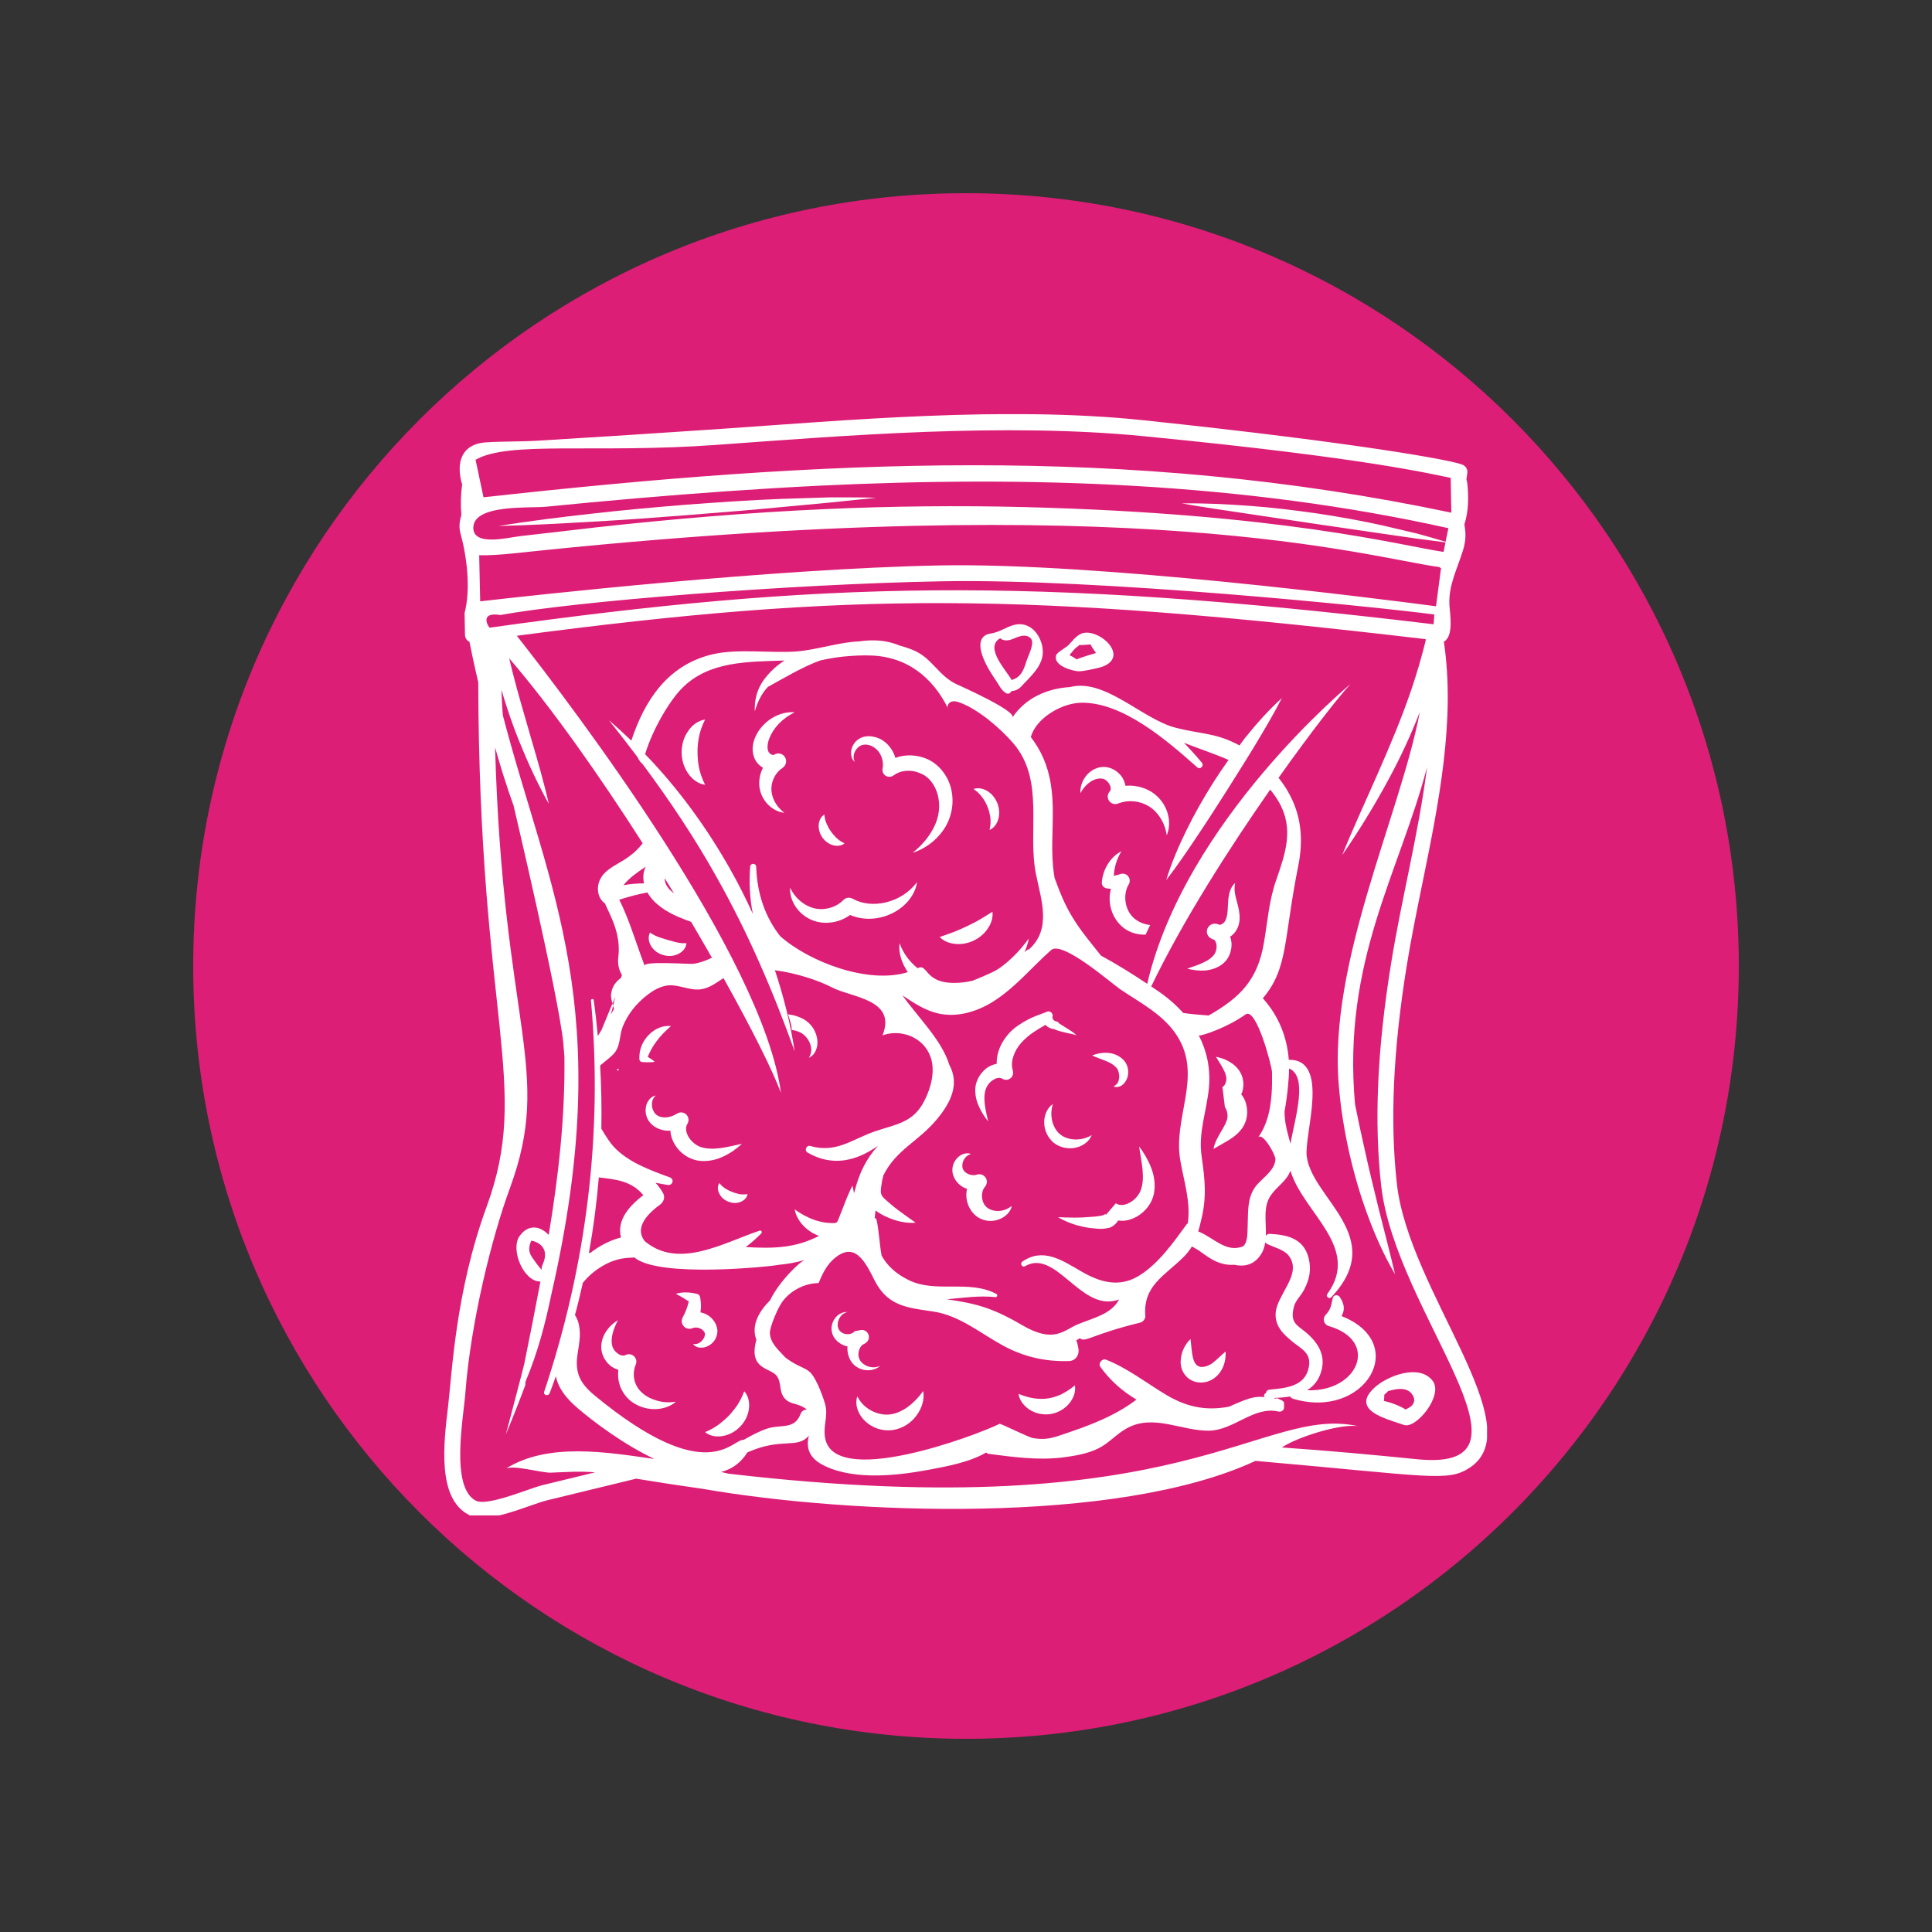 <svg xmlns="http://www.w3.org/2000/svg" xmlns:xlink="http://www.w3.org/1999/xlink" width="100" zoomAndPan="magnify" viewBox="0 0 75 75" height="100" preserveAspectRatio="xMidYMid meet" version="1.0"><rect x="0" y="0" width="75" height="75" fill="#333333" stroke="none"/><defs><clipPath id="f98658e291"><path d="M 7.5 7.5 L 67.5 7.5 L 67.5 67.5 L 7.5 67.5 Z M 7.5 7.5 " clip-rule="nonzero"/></clipPath><clipPath id="504cabfcb4"><path d="M 37.5 7.5 C 20.93 7.5 7.5 20.93 7.5 37.5 C 7.5 54.07 20.93 67.5 37.5 67.5 C 54.07 67.5 67.5 54.07 67.5 37.5 C 67.5 20.93 54.07 7.5 37.5 7.5 Z M 37.5 7.5 " clip-rule="nonzero"/></clipPath><clipPath id="bf6ace0503"><path d="M 17.246 16.078 L 57.727 16.078 L 57.727 58.828 L 17.246 58.828 Z M 17.246 16.078 " clip-rule="nonzero"/></clipPath></defs><g clip-path="url(#f98658e291)"><g clip-path="url(#504cabfcb4)"><path fill="#dd1e76" d="M 7.5 7.5 L 67.5 7.5 L 67.5 67.5 L 7.5 67.5 Z M 7.5 7.5 " fill-opacity="1" fill-rule="nonzero"/></g></g><g clip-path="url(#bf6ace0503)"><path fill="#ffffff" d="M 49.867 43.133 C 49.984 42.527 50.043 41.77 50.043 41.477 C 50.773 41.789 50.297 43.316 50.094 44.398 C 50.074 44.316 50.055 44.238 50.031 44.156 C 49.922 43.77 49.863 43.461 49.867 43.133 Z M 55.102 56.656 C 53.328 56.477 51.539 56.312 49.762 56.191 C 50.336 55.793 52.082 55.238 52.754 55.371 C 48.926 54.508 46.16 59.305 28.273 57.207 C 28.18 57.184 28.086 57.164 27.992 57.141 C 28.402 57.039 28.75 56.801 29.012 56.383 C 30.352 55.781 30.941 56.27 31.402 55.73 C 31.387 55.785 31.375 55.844 31.367 55.906 C 31.309 56.426 31.605 56.715 32.047 56.922 C 33.234 57.473 34.887 57.277 36.125 57.043 C 36.727 56.926 37.629 56.77 38.281 56.387 C 38.305 56.41 38.336 56.43 38.379 56.438 C 39.328 56.562 40.293 56.695 41.25 56.578 C 41.711 56.52 42.203 56.438 42.625 56.234 C 43.051 56.027 43.352 55.652 43.766 55.434 C 44.793 54.883 45.875 55.555 46.938 55.539 C 47.902 55.523 48.676 54.57 49.633 54.797 C 49.738 54.82 49.848 54.746 49.848 54.637 L 49.848 54.484 C 49.848 54.426 49.805 54.379 49.75 54.359 C 49.707 54.34 49.66 54.316 49.613 54.293 C 49.578 54.273 49.543 54.281 49.516 54.297 C 49.496 54.289 49.473 54.277 49.453 54.27 C 49.66 54.262 49.871 54.246 50.078 54.211 C 50.102 54.246 50.137 54.281 50.191 54.297 C 52.973 55.141 54.77 52.152 52.078 51.09 C 52.207 50.863 52.203 50.641 52.012 50.352 C 51.945 50.25 51.77 50.254 51.738 50.387 C 51.676 50.645 51.68 50.812 51.465 51.039 C 51.328 51.184 51.387 51.422 51.582 51.477 C 53.574 52.055 52.715 54.051 50.742 53.969 C 50.949 53.84 51.121 53.664 51.234 53.398 C 51.516 52.719 51.23 52.18 50.719 51.742 C 50.367 51.441 50.051 51.367 50.238 50.699 C 50.301 50.477 50.52 50.277 50.625 50.066 C 50.832 49.668 50.91 49.301 50.805 48.855 C 50.621 48.094 50.008 47.934 49.289 47.898 C 49.227 47.898 49.18 47.926 49.141 47.969 C 49.16 47.426 49.02 46.844 49.34 46.391 C 49.602 46.023 49.941 45.859 50.094 45.445 C 50.59 47.09 52.848 48.422 51.523 50.238 C 51.457 50.332 51.602 50.441 51.68 50.359 C 53.891 48.016 50.934 46.543 50.727 44.887 C 50.621 44.023 51.652 41.117 50.031 41.141 C 49.965 40.258 49.633 39.426 49.023 38.754 C 50.016 37.578 49.82 36.5 50.398 33.613 C 50.602 32.598 50.523 31.645 50.004 30.738 C 49.891 30.535 49.762 30.359 49.633 30.195 C 50.914 28.387 52 27.008 52.426 26.555 C 52.426 26.555 46.008 31.848 44.535 38.191 C 43.961 37.809 43.355 37.43 42.742 37.098 C 42.355 36.609 41.953 36.141 41.629 35.602 C 41.332 35.117 41.129 34.605 40.941 34.086 C 40.938 34.074 40.938 34.062 40.934 34.047 C 40.727 32.852 40.984 31.668 40.797 30.473 C 40.68 29.695 40.398 29.113 40.016 28.613 C 40.207 27.914 41.109 27.363 41.824 27.289 C 41.867 27.285 41.906 27.281 41.945 27.281 C 43.574 27.234 45.32 28.762 46.473 29.785 C 46.594 29.895 46.758 29.727 46.652 29.602 C 46.434 29.34 46.199 29.082 45.961 28.836 C 46.547 29.066 47.137 29.258 47.691 29.5 C 47.488 29.785 47.293 30.074 47.105 30.367 C 46.73 30.965 46.379 31.574 46.07 32.207 C 45.758 32.836 45.48 33.484 45.273 34.164 C 45.707 33.602 46.098 33.023 46.484 32.445 C 46.875 31.867 47.246 31.281 47.621 30.695 C 47.988 30.109 48.363 29.523 48.723 28.926 C 49.082 28.328 49.438 27.73 49.762 27.098 C 49.238 27.574 48.77 28.102 48.328 28.652 C 48.254 28.746 48.188 28.84 48.117 28.938 C 47.207 28.445 46.676 28.512 45.652 28.254 C 44.352 27.93 42.895 26.316 41.539 26.672 C 40.652 26.723 39.801 27.098 39.301 27.855 C 39.469 27.598 37.266 26.625 37.113 26.551 C 36.648 26.328 36.383 25.945 36.016 25.605 C 35.695 25.309 35.379 25.188 34.938 25.066 C 34.445 24.855 33.91 24.816 33.363 24.898 C 32.566 24.926 31.719 25.227 30.922 25.289 C 29.957 25.363 28.648 25.176 27.699 25.391 C 25.902 25.797 25.012 27.223 24.508 28.75 C 24.223 28.48 23.938 28.215 23.637 27.961 C 24.012 28.426 24.375 28.898 24.734 29.371 C 24.746 29.391 24.758 29.414 24.77 29.434 C 24.793 29.477 24.812 29.504 24.773 29.453 C 24.801 29.488 24.828 29.527 24.852 29.57 C 24.883 29.602 24.914 29.633 24.945 29.66 C 25.996 31.074 26.969 32.527 27.824 34.059 C 29.031 36.199 30.004 38.461 30.848 40.809 C 30.688 39.742 30.422 38.691 30.082 37.664 C 30.91 37.773 31.762 38.055 32.281 38.324 C 33.055 38.73 34.824 38.785 34.258 40.195 C 34.773 40 35.402 40.129 35.797 40.516 C 36.418 41.129 36.238 42.039 35.879 42.742 C 35.449 43.59 34.766 43.645 33.98 43.914 C 33.082 44.219 32.477 44.777 31.457 44.488 C 31.305 44.441 31.211 44.664 31.348 44.742 C 32.328 45.312 33.266 45.059 34.082 44.48 C 33.637 44.973 33.359 45.523 33.18 46.23 C 33.172 46.266 33.164 46.293 33.152 46.324 C 33.137 46.223 33.117 46.125 33.09 46.027 C 32.934 46.336 32.82 46.633 32.707 46.93 L 32.539 47.355 C 32.512 47.414 32.488 47.453 32.477 47.457 C 32.469 47.461 32.469 47.461 32.43 47.473 C 32.359 47.488 32.195 47.48 32.07 47.465 C 31.934 47.449 31.801 47.414 31.664 47.375 C 31.395 47.285 31.125 47.148 30.848 46.945 C 30.91 47.289 31.145 47.598 31.445 47.801 C 31.551 47.875 31.668 47.93 31.793 47.977 C 30.891 48.445 30.047 48.477 28.949 48.41 C 29.164 48.25 29.367 48.07 29.555 47.879 C 29.598 47.836 29.555 47.754 29.492 47.773 C 28.094 48.238 26.344 49.293 25.027 48.18 C 24.66 47.715 25.023 47.199 25.613 46.773 C 25.762 46.664 25.836 46.48 25.734 46.305 C 25.648 46.156 25.551 46.031 25.449 45.914 C 25.609 45.945 25.766 45.977 25.922 46 C 26.113 46.027 26.188 45.777 26.004 45.707 C 25.266 45.434 24.395 45.129 23.824 44.516 C 23.699 44.383 23.523 44.121 23.344 43.816 C 23.359 43 23.344 42.18 23.297 41.363 C 23.484 41.207 23.676 41.059 23.805 40.93 C 24.098 40.633 24.031 40.23 24.172 39.859 C 24.262 39.629 24.391 39.41 24.543 39.207 C 24.727 38.969 24.945 38.758 25.18 38.586 C 25.41 38.414 25.68 38.27 25.969 38.25 C 26.379 38.227 26.781 38.457 27.191 38.406 C 27.527 38.367 27.801 38.156 28.086 37.969 C 29.176 39.918 29.984 41.539 30.316 42.422 C 29.621 37.172 22.301 27.523 20.062 24.68 C 33.055 22.965 39.695 22.973 55.344 24.812 C 55.344 24.832 55.344 24.852 55.344 24.871 C 55.18 25.535 54.988 26.191 54.766 26.836 C 54.398 27.914 53.949 28.969 53.488 30.02 C 53.027 31.074 52.539 32.121 52.102 33.199 C 52.762 32.242 53.367 31.254 53.918 30.23 C 54.371 29.395 54.77 28.531 55.117 27.641 C 54.348 31.672 51.555 37.355 51.973 42.148 C 52.043 43 52.18 43.848 52.363 44.684 C 52.551 45.516 52.785 46.34 53.082 47.145 C 53.375 47.945 53.723 48.73 54.156 49.469 C 53.961 48.637 53.746 47.82 53.539 47 C 53.34 46.184 53.137 45.371 52.961 44.551 C 52.832 43.992 52.715 43.43 52.602 42.867 C 52.102 37.305 54.316 33.914 55.398 29.781 C 55.066 32.383 54.398 34.922 53.996 37.438 C 53.461 40.754 53.34 43.562 53.617 46.031 C 54.172 50.953 60.184 57.102 55.102 56.656 Z M 36.211 50.91 C 37.242 51.059 38.059 51.758 38.949 52.242 C 39.758 52.676 40.578 52.863 41.492 52.836 C 41.758 52.828 41.91 52.598 41.863 52.348 C 41.836 52.188 41.816 52.117 41.781 52.031 C 41.828 52.004 41.875 51.977 41.922 51.949 C 42.125 52.137 42.367 51.805 44.262 51.344 C 44.371 51.316 44.469 51.199 44.461 51.086 C 44.367 49.914 45.203 49.531 45.934 48.809 C 46.078 48.668 46.184 48.527 46.27 48.387 C 46.379 48.449 46.488 48.508 46.586 48.578 C 46.828 48.75 47.059 48.926 47.344 49.023 C 47.535 49.09 47.73 49.113 47.914 49.098 C 48.285 49.18 48.645 49.117 48.914 48.75 C 49.031 48.59 49.09 48.414 49.117 48.227 C 49.137 48.25 49.156 48.273 49.184 48.289 C 49.426 48.406 49.828 48.512 50 48.711 C 50.414 49.191 50.059 49.738 49.824 50.176 C 49.641 50.523 49.449 50.848 49.543 51.262 C 49.625 51.605 49.859 51.812 50.113 52.035 C 50.496 52.367 50.992 52.516 50.773 53.207 C 50.574 53.848 49.828 53.891 49.289 53.945 C 49.199 53.953 49.148 54.016 49.137 54.086 C 49.078 54.109 49.039 54.18 49.094 54.238 C 48.828 54.191 48.539 54.266 48.297 54.359 C 48.082 54.441 47.891 54.527 47.707 54.609 C 46.891 54.754 46.168 54.672 45.305 54.168 C 44.535 53.711 43.762 53.102 42.93 52.781 C 42.777 52.727 42.625 52.93 42.715 53.059 C 43.086 53.582 43.57 54.008 44.117 54.332 C 43.27 54.977 42.301 55.332 41.309 55.668 C 40.867 55.82 40.598 55.91 40.105 55.828 C 39.922 55.797 38.844 55.254 38.805 55.273 C 37.844 55.746 32.262 57.832 32.02 55.754 C 31.965 55.25 32.164 54.953 32.023 54.48 C 31.934 54.172 31.707 53.578 31.5 53.328 C 31.363 53.16 31.145 53.09 30.961 52.996 C 30.777 52.902 30.621 52.801 30.484 52.695 C 30.234 52.414 29.914 52.164 29.887 51.762 C 29.875 51.512 30.195 50.789 30.344 50.57 C 30.656 50.113 31.23 49.812 31.777 49.809 C 31.91 49.492 32.055 49.176 32.301 48.934 C 33.188 48.074 33.617 49.051 33.957 49.715 C 34.457 50.695 35.207 50.766 36.211 50.91 Z M 49.512 45.004 C 49.484 45.48 48.945 45.754 48.703 46.113 C 48.41 46.547 48.457 47.078 48.434 47.578 C 48.422 47.805 48.453 48.207 48.262 48.379 C 47.598 48.66 47.086 48.02 46.516 47.805 C 46.555 47.668 46.594 47.523 46.629 47.363 C 46.855 46.457 46.773 45.785 46.645 44.875 C 46.512 43.941 46.855 43.105 46.934 42.184 C 46.992 41.449 46.844 40.789 46.539 40.199 C 46.68 40.211 47.66 39.879 48.352 39.379 C 48.773 39.078 49.375 41.402 49.379 41.617 C 49.391 42.164 49.375 42.777 49.223 43.336 C 49.137 43.633 49.016 43.914 48.836 44.16 C 49.008 43.922 49.52 44.828 49.512 45.004 Z M 49.309 30.652 C 49.43 30.801 49.547 30.961 49.652 31.145 C 50.238 32.176 49.898 33.137 49.543 34.16 C 49.254 34.988 49.211 35.766 49.062 36.617 C 48.82 38.027 48.156 38.719 46.918 39.422 C 46.586 39.395 46.258 39.371 45.934 39.324 C 45.641 38.996 45.297 38.703 44.914 38.445 C 44.844 38.395 44.766 38.344 44.691 38.293 C 45.906 35.758 47.723 32.922 49.309 30.652 Z M 29.121 33.648 C 29.078 34.246 29.102 34.879 29.227 35.48 C 28.961 34.895 28.672 34.32 28.355 33.758 C 27.441 32.137 26.336 30.613 25.043 29.277 C 25.352 28.258 26.027 27.164 26.473 26.719 C 27.52 25.656 29.035 25.691 30.457 25.641 C 30.133 25.844 29.852 26.113 29.629 26.422 C 29.379 26.777 29.281 27.211 29.301 27.613 C 29.41 27.246 29.566 26.918 29.812 26.664 C 30.477 26.297 31.133 25.902 31.832 25.641 C 32.219 25.551 32.613 25.492 33.008 25.465 C 33.195 25.453 33.387 25.441 33.582 25.441 C 33.637 25.441 33.688 25.445 33.738 25.445 C 35.172 25.465 36.207 26.27 36.82 27.535 C 36.738 27.449 36.805 27.289 36.918 27.246 C 37.027 27.199 37.156 27.234 37.27 27.277 C 37.988 27.543 38.84 28.277 39.34 28.859 C 40.566 30.293 39.879 32.25 40.215 33.926 C 40.418 34.938 40.832 36.055 39.949 36.852 C 39.883 36.859 39.844 36.895 39.77 36.969 C 39.844 36.793 39.906 36.613 39.941 36.43 C 39.602 36.895 39.219 37.289 38.785 37.594 C 38.73 37.629 38.672 37.66 38.617 37.695 C 38.336 37.832 38.047 37.957 37.758 38.07 C 37.633 38.102 37.504 38.125 37.375 38.137 C 35.84 38.301 36.062 37.363 35.621 37.586 C 35.316 37.34 35.066 37.02 34.918 36.609 C 34.875 37 35.008 37.398 35.242 37.738 C 33.699 38.223 31.391 37.328 30.285 36.34 C 29.707 35.605 29.391 34.703 29.355 33.648 C 29.352 33.496 29.129 33.496 29.121 33.648 Z M 34.695 46.844 C 34.57 46.738 34.43 46.625 34.324 46.523 C 34.223 46.414 34.207 46.383 34.195 46.273 C 34.188 46.168 34.215 46 34.242 45.844 C 34.258 45.77 34.277 45.695 34.293 45.625 C 34.809 44.602 35.641 44.336 36.387 43.43 C 36.922 42.781 37.254 42.078 36.852 41.336 C 36.555 40.363 35.609 39.465 35.035 38.641 C 35.469 38.934 35.918 39.23 36.43 39.344 C 37.148 39.504 37.906 39.281 38.531 38.895 C 39.395 38.359 40.051 37.551 40.797 36.887 C 41.219 36.48 43.141 38.168 43.496 38.41 C 44.289 38.945 45.18 39.391 45.707 40.23 C 46.684 41.793 45.535 43.379 45.816 45.027 C 45.953 45.844 46.234 46.66 46.109 47.496 C 46.098 47.5 46.086 47.504 46.074 47.516 C 45.559 48.223 44.973 49.062 44.211 49.527 C 43.434 50 42.688 49.77 41.973 49.355 C 41.23 48.926 40.5 48.418 39.691 48.973 C 39.582 49.047 39.676 49.219 39.793 49.152 C 40.969 48.473 41.922 50.836 43.301 50.488 C 43.348 50.477 43.395 50.457 43.441 50.445 C 43.152 51.012 42.438 51.164 41.859 51.402 C 41.293 51.633 40.93 52.176 39.672 51.438 C 38.488 50.742 37.824 50.594 36.754 50.438 C 37.379 50.383 38.02 50.285 38.648 50.355 C 38.715 50.359 38.734 50.262 38.684 50.234 C 37.621 49.66 36.328 50.219 35.266 49.688 C 34.75 49.434 34.426 49.109 34.223 48.742 C 34.141 48.281 34.121 47.789 34.035 47.383 C 34.023 47.324 33.992 47.293 33.957 47.273 C 33.965 47.184 33.977 47.09 33.988 46.992 C 34.141 47.102 34.285 47.184 34.449 47.254 C 34.793 47.406 35.168 47.496 35.543 47.465 C 35.238 47.246 34.957 47.051 34.695 46.844 Z M 23.094 54.18 C 22.535 53.719 22.305 53.316 22.422 52.559 C 22.488 52.109 22.578 51.719 22.43 51.27 C 22.398 51.188 22.359 51.117 22.32 51.047 C 22.434 50.637 22.531 50.219 22.625 49.801 C 22.832 49.543 23.086 49.324 23.379 49.152 C 23.949 48.816 24.32 48.836 24.629 48.816 C 25.582 49.621 29.945 49.164 30.219 49.102 C 30.57 49.07 30.914 49.008 31.246 48.91 C 31.043 48.98 30.242 49.75 29.895 50.477 C 29.469 50.902 29.148 51.449 29.363 52.012 C 29.035 53.199 29.938 53.078 30.168 53.434 C 30.348 53.703 30.23 54.023 30.465 54.289 C 30.688 54.539 30.938 54.445 31.289 54.691 C 31.297 54.703 31.309 54.711 31.316 54.719 C 31.223 54.719 31.117 54.781 31.086 54.871 C 30.848 55.523 30.316 55.277 29.773 55.461 C 29.449 55.57 29.156 55.734 28.863 55.898 C 28.434 55.836 27.5 57.812 23.094 54.18 Z M 24.105 48.039 C 23.68 48.148 23.262 48.367 22.906 48.645 C 22.891 48.637 22.879 48.629 22.863 48.621 C 23.039 47.656 23.164 46.684 23.246 45.707 C 23.871 45.781 24.512 45.832 24.973 46.395 C 24.438 46.809 23.934 47.355 24.105 48.039 Z M 25.805 34.094 C 25.926 34.293 26.043 34.484 26.164 34.68 C 25.898 34.484 25.801 34.285 25.805 34.094 Z M 25.133 34.645 C 25.383 35.094 25.887 35.406 26.344 35.598 C 26.523 35.672 26.68 35.734 26.828 35.785 C 27.109 36.262 27.379 36.727 27.637 37.18 C 27.41 37.285 27.176 37.379 26.922 37.414 C 26.77 37.438 24.949 37.293 25.027 37.496 C 24.973 37.352 24.918 37.207 24.867 37.062 C 24.609 36.34 24.387 35.625 24.039 34.926 C 24.398 34.812 24.762 34.715 25.133 34.645 Z M 25 34.293 C 24.727 34.293 24.465 34.316 24.203 34.363 C 24.426 34.078 24.754 33.855 25.066 33.645 C 24.98 33.832 24.945 34.02 25 34.293 Z M 21.125 48.93 C 21.086 49.066 21.012 49.156 21.027 49.297 C 20.957 49.215 20.887 49.133 20.828 49.051 C 20.652 48.789 20.48 48.656 20.57 48.309 C 20.586 48.262 20.602 48.211 20.621 48.164 C 20.832 48.191 21.051 48.328 21.125 48.52 C 21.172 48.645 21.164 48.801 21.125 48.93 Z M 19.625 57.02 C 19.898 56.848 21.031 57.184 21.391 57.168 C 21.973 57.145 22.504 57.105 23.102 57.156 L 21.094 57.645 C 20.902 57.691 20.66 57.777 20.379 57.875 C 19.785 58.082 18.793 58.43 18.465 58.254 C 17.473 57.719 17.996 55.02 18.066 54.066 C 18.27 51.387 19.066 48.105 19.793 46.129 C 21.484 41.52 19.523 39.906 19.219 29.016 C 19.43 29.766 19.672 30.539 19.938 31.277 C 19.945 31.32 21.668 38.586 21.867 40.477 C 21.883 40.652 21.898 40.832 21.91 41.012 C 21.941 43.348 21.684 45.629 21.301 47.938 C 21.168 47.801 21.012 47.699 20.848 47.664 C 20.613 47.617 20.367 47.699 20.164 47.992 C 19.812 48.508 20.316 49.754 20.98 49.75 C 20.781 50.805 20.57 51.867 20.352 52.945 C 20.121 53.867 19.875 54.773 19.637 55.684 C 19.902 55.047 20.156 54.406 20.395 53.762 C 20.391 53.711 20.391 53.656 20.414 53.602 C 20.875 52.504 21.172 51.375 21.406 50.234 C 23.949 39.156 21.285 34.543 19.52 27.766 C 19.492 27.438 19.48 27.109 19.465 26.781 C 19.668 27.457 19.891 28.129 20.156 28.777 C 20.492 29.609 20.867 30.422 21.305 31.207 C 21.105 30.332 20.855 29.473 20.605 28.621 C 20.363 27.766 20.105 26.922 19.891 26.066 C 19.848 25.895 19.805 25.727 19.766 25.555 C 21.445 27.508 23.277 30.121 24.949 32.734 C 24.762 32.984 24.523 33.195 24.211 33.391 C 23.875 33.602 23.449 33.781 23.281 34.172 C 23.137 34.5 23.219 34.887 23.484 35.07 C 23.68 35.531 24.113 36.23 24.004 37.145 C 23.969 37.43 24.027 37.656 24.145 37.855 C 24.129 37.895 24.113 37.934 24.098 37.973 C 24.082 37.984 24.066 37.992 24.051 38.004 C 23.855 38.168 23.758 38.336 23.723 38.59 C 23.707 38.711 23.742 38.832 23.777 38.953 L 23.887 38.688 C 23.855 38.805 23.828 38.926 23.801 39.043 C 23.812 39.086 23.824 39.129 23.836 39.168 C 23.789 39.246 23.746 39.324 23.703 39.398 C 23.707 39.383 23.715 39.367 23.719 39.352 C 23.75 39.25 23.773 39.148 23.801 39.043 C 23.793 39.016 23.785 38.984 23.777 38.953 L 23.352 39.98 C 23.305 40.059 23.258 40.141 23.207 40.219 C 23.164 39.754 23.113 39.285 23.047 38.824 C 23.039 38.762 22.934 38.777 22.941 38.836 C 23.406 44.004 22.77 49.109 21.125 54.027 C 21.078 54.164 21.285 54.215 21.336 54.086 C 21.422 53.867 21.5 53.645 21.578 53.426 C 21.68 53.914 22 54.297 22.406 54.648 C 22.988 55.152 24.172 56.051 25.402 56.637 C 23.578 56.379 21.273 55.977 19.625 57.02 Z M 18.602 21.555 C 18.977 21.562 19.445 21.535 20.027 21.473 C 44.172 18.887 53.109 21.645 55.871 22.012 C 55.891 22.031 55.918 22.043 55.941 22.055 L 55.746 23.535 C 53.516 23.242 42.613 21.84 36.531 21.949 C 29.969 22.074 20.551 23.125 18.641 23.344 Z M 18.375 20.449 C 18.391 20.238 18.523 20.09 18.723 19.98 C 19.367 19.633 20.723 19.719 21.188 19.672 C 22.359 19.555 23.531 19.445 24.707 19.344 C 27.062 19.141 29.426 18.973 31.789 18.855 C 39.957 18.461 48.219 18.723 56.227 20.504 C 56.188 20.68 56.152 20.855 56.117 21.031 C 55.742 20.914 55.367 20.812 54.988 20.707 L 53.707 20.406 C 52.852 20.211 51.988 20.062 51.121 19.93 C 50.254 19.809 49.383 19.699 48.508 19.637 C 47.633 19.574 46.758 19.527 45.879 19.543 C 46.742 19.695 47.609 19.82 48.473 19.949 L 51.062 20.336 L 53.652 20.715 L 54.949 20.902 C 55.336 20.949 55.723 21.008 56.113 21.055 C 56.086 21.18 56.062 21.301 56.039 21.426 C 54.336 21.168 49.766 19.938 39.734 19.684 C 37.184 19.621 34.625 19.648 32.074 19.762 C 29.066 19.895 26.066 20.148 23.074 20.48 C 22.113 20.59 21.156 20.707 20.195 20.812 C 19.715 20.867 18.324 21.234 18.375 20.449 Z M 27.77 17.273 C 32.805 16.91 38.945 16.398 44.41 16.934 C 53.199 17.789 55.695 18.434 56.316 18.551 L 56.34 19.902 C 43.75 17.246 31.945 17.848 18.77 19.305 L 18.461 17.848 C 19.754 17.105 23.082 17.609 27.77 17.273 Z M 55.652 24.234 C 39.898 22.34 31.828 22.574 19.004 24.367 C 18.871 24.203 18.695 23.754 19.422 23.875 C 22.328 23.344 30.609 22.676 36.543 22.566 C 42.598 22.449 53.465 23.559 55.68 23.855 Z M 54.227 45.961 C 53.957 43.551 54.078 40.793 54.602 37.535 C 54.77 36.484 54.984 35.434 55.211 34.32 C 55.848 31.199 56.504 27.973 56.051 24.91 C 56.449 24.691 56.281 23.797 56.266 23.484 C 56.227 22.711 56.57 22.094 56.797 21.352 C 56.926 20.93 56.895 20.641 56.848 20.352 C 57 19.879 57.012 19.402 56.973 18.887 C 56.969 18.797 56.953 18.695 56.926 18.605 C 56.938 18.523 56.949 18.449 56.961 18.363 C 56.98 18.238 56.914 18.113 56.801 18.051 C 56.496 17.887 52.801 17.203 44.41 16.316 C 39.012 15.746 32.812 16.32 27.84 16.66 C 25.535 16.816 23.23 16.965 20.922 17.105 C 20.23 17.148 19.562 17.129 18.867 17.172 C 18.098 17.219 17.691 17.723 17.898 18.652 C 17.91 18.711 17.926 18.758 17.941 18.797 C 17.887 19.188 17.875 19.59 17.91 19.984 C 17.844 20.215 17.805 20.445 17.875 20.703 C 18.129 21.625 18.277 22.867 18.035 23.797 L 18.051 24.652 C 18.055 24.742 18.094 24.828 18.168 24.883 C 18.184 24.898 18.203 24.902 18.223 24.91 C 18.289 25.238 18.402 25.793 18.566 26.484 C 18.598 39.652 20.629 42.102 18.891 46.844 C 17.676 50.156 17.547 53.34 17.391 54.625 C 17.223 56.027 16.969 58.145 18.176 58.793 C 18.332 58.879 18.52 58.914 18.727 58.914 C 19.273 58.914 19.957 58.672 20.582 58.453 C 20.836 58.363 21.078 58.281 21.238 58.242 L 24.695 57.402 C 25.559 57.543 26.418 57.676 27.281 57.797 C 32.965 58.785 43.352 59.215 48.738 56.711 C 55.559 57.309 56.195 57.539 57.059 56.973 C 59.48 55.379 54.695 50.125 54.227 45.961 " fill-opacity="1" fill-rule="nonzero"/></g><path fill="#ffffff" d="M 23.988 41.492 C 23.945 41.492 23.945 41.559 23.988 41.559 C 24.027 41.559 24.027 41.492 23.988 41.492 " fill-opacity="1" fill-rule="nonzero"/><path fill="#ffffff" d="M 39.844 25.676 C 39.738 26.008 39.641 26.289 39.27 26.398 C 39.121 26.086 38.18 25.137 38.828 24.777 C 38.934 24.875 39.102 24.875 39.238 24.832 C 39.379 24.789 39.504 24.715 39.648 24.688 C 39.789 24.656 39.957 24.688 40.035 24.809 C 40.16 25 39.91 25.461 39.844 25.676 Z M 39.707 24.242 C 39.293 24.172 38.961 24.473 38.59 24.566 C 38.469 24.598 38.336 24.602 38.234 24.672 C 37.73 25.031 38.445 26.105 38.664 26.418 C 38.777 26.582 38.875 26.812 39.059 26.91 C 39.152 26.957 39.219 26.91 39.266 26.828 C 39.406 26.82 39.539 26.762 39.633 26.66 C 39.957 26.305 40.449 25.898 40.48 25.371 C 40.488 25.23 40.469 25.082 40.422 24.941 C 40.312 24.602 40.062 24.301 39.707 24.242 " fill-opacity="1" fill-rule="nonzero"/><path fill="#ffffff" d="M 41.797 25.598 C 41.711 25.535 41.617 25.48 41.52 25.434 C 41.762 25.102 41.836 25.117 41.895 25.039 C 42.043 25.043 42.184 25.031 42.332 25.016 C 42.406 25.156 42.488 25.266 42.547 25.348 C 42.496 25.371 42.016 25.496 41.797 25.598 Z M 42.355 24.578 C 42.215 24.547 42.074 24.551 41.961 24.605 C 41.75 24.703 41.625 24.895 41.465 25.055 C 41.371 25.145 41.039 25.324 41.004 25.426 C 40.859 25.84 41.629 26.047 41.863 26.059 C 42 26.062 42.141 26.031 42.281 26.004 C 42.52 25.953 42.816 25.91 43.016 25.77 C 43.562 25.379 42.926 24.699 42.355 24.578 " fill-opacity="1" fill-rule="nonzero"/><path fill="#ffffff" d="M 53.738 54.145 C 53.789 54.098 53.84 54.051 53.887 54 C 54.02 53.977 54.656 53.734 54.871 54.219 C 54.93 54.352 54.895 54.48 54.793 54.578 C 54.723 54.648 54.641 54.668 54.57 54.719 C 54.312 54.559 54.008 54.449 53.723 54.383 C 53.734 54.305 53.738 54.223 53.738 54.145 Z M 53.059 54.535 C 53.195 54.941 54.02 55.148 54.5 55.316 C 54.973 55.484 56.043 54.168 55.617 53.605 C 55.094 52.918 53.82 53.422 53.336 53.887 C 53.062 54.148 52.996 54.359 53.059 54.535 " fill-opacity="1" fill-rule="nonzero"/><path fill="#ffffff" d="M 44.906 30.898 C 44.582 30.602 44.129 30.465 43.691 30.504 C 43.664 30.371 43.617 30.254 43.551 30.156 C 43.383 29.922 43.102 29.754 42.793 29.773 C 42.512 29.793 42.277 29.961 42.137 30.152 C 41.996 30.344 41.926 30.578 41.941 30.793 C 42.043 30.602 42.18 30.449 42.332 30.348 C 42.488 30.242 42.656 30.207 42.793 30.227 C 42.91 30.246 43.016 30.344 43.074 30.457 C 43.137 30.578 43.125 30.676 43.086 30.715 C 43.008 30.797 42.98 30.914 43.02 31.023 C 43.078 31.176 43.246 31.254 43.398 31.195 L 43.441 31.18 C 43.805 31.043 44.246 31.086 44.594 31.297 C 44.941 31.512 45.219 31.914 45.293 32.426 C 45.5 31.941 45.348 31.297 44.906 30.898 " fill-opacity="1" fill-rule="nonzero"/><path fill="#ffffff" d="M 29.945 30.602 C 29.953 30.277 30.133 29.965 30.379 29.809 C 30.52 29.715 30.559 29.527 30.469 29.387 C 30.379 29.246 30.191 29.207 30.051 29.297 C 30.031 29.309 30.004 29.312 29.953 29.293 C 29.902 29.273 29.855 29.227 29.836 29.188 C 29.773 29.078 29.785 28.871 29.863 28.668 C 30.023 28.258 30.367 27.887 30.848 27.652 C 30.305 27.605 29.723 27.922 29.41 28.438 C 29.258 28.695 29.137 29.047 29.285 29.426 C 29.352 29.594 29.473 29.715 29.617 29.805 C 29.484 30.07 29.438 30.371 29.5 30.656 C 29.609 31.145 30.02 31.512 30.449 31.551 C 30.109 31.301 29.938 30.93 29.945 30.602 " fill-opacity="1" fill-rule="nonzero"/><path fill="#ffffff" d="M 31.535 35.723 C 32.008 35.91 32.574 35.828 33 35.52 C 33.504 35.734 34.082 35.703 34.551 35.492 C 34.82 35.379 35.059 35.203 35.246 34.988 C 35.43 34.77 35.566 34.512 35.598 34.242 C 35.277 34.676 34.84 34.918 34.391 35.031 C 33.941 35.137 33.473 35.098 33.105 34.891 C 32.984 34.82 32.832 34.84 32.738 34.941 C 32.48 35.207 32.062 35.344 31.672 35.273 C 31.277 35.199 30.887 34.91 30.672 34.461 C 30.641 34.969 30.992 35.508 31.535 35.723 " fill-opacity="1" fill-rule="nonzero"/><path fill="#ffffff" d="M 33.316 29.008 C 33.461 28.879 33.652 28.883 33.82 28.953 C 33.984 29.027 34.121 29.16 34.195 29.324 C 34.27 29.484 34.293 29.672 34.262 29.836 C 34.246 29.906 34.262 29.98 34.305 30.043 C 34.391 30.164 34.562 30.191 34.684 30.105 L 34.707 30.09 C 34.984 29.887 35.402 29.867 35.734 30.023 C 36.074 30.156 36.305 30.484 36.406 30.867 C 36.504 31.254 36.465 31.676 36.277 32.066 C 36.094 32.457 35.797 32.809 35.43 33.105 C 35.879 32.961 36.301 32.668 36.598 32.254 C 36.898 31.848 37.043 31.285 36.949 30.758 C 36.871 30.227 36.516 29.695 35.984 29.461 C 35.605 29.301 35.152 29.27 34.758 29.422 C 34.723 29.305 34.676 29.188 34.605 29.086 C 34.453 28.844 34.203 28.656 33.922 28.602 C 33.781 28.57 33.633 28.57 33.492 28.613 C 33.355 28.66 33.227 28.754 33.152 28.871 C 32.996 29.09 32.992 29.422 33.184 29.578 C 33.07 29.367 33.176 29.133 33.316 29.008 " fill-opacity="1" fill-rule="nonzero"/><path fill="#ffffff" d="M 27.371 27.934 C 27.098 27.969 26.855 28.156 26.703 28.395 C 26.539 28.629 26.465 28.914 26.461 29.199 C 26.461 29.48 26.539 29.77 26.699 30.004 C 26.855 30.242 27.098 30.43 27.371 30.465 C 27.25 30.219 27.18 30.012 27.137 29.809 C 27.098 29.602 27.078 29.402 27.078 29.199 C 27.074 28.996 27.098 28.797 27.137 28.59 C 27.18 28.387 27.25 28.176 27.371 27.934 " fill-opacity="1" fill-rule="nonzero"/><path fill="#ffffff" d="M 25.746 37.074 C 25.926 37.129 26.129 37.125 26.305 37.043 C 26.48 36.969 26.633 36.812 26.648 36.617 C 26.453 36.625 26.332 36.598 26.219 36.57 L 25.918 36.488 L 25.617 36.395 C 25.508 36.355 25.391 36.312 25.234 36.203 C 25.141 36.375 25.184 36.59 25.289 36.746 C 25.395 36.91 25.562 37.023 25.746 37.074 " fill-opacity="1" fill-rule="nonzero"/><path fill="#ffffff" d="M 38.359 43.535 C 38.262 43.098 38.148 42.652 38.262 42.297 C 38.312 42.141 38.426 41.996 38.562 41.918 C 38.695 41.832 38.828 41.824 38.906 41.875 C 38.969 41.914 39.047 41.93 39.125 41.91 C 39.273 41.871 39.359 41.723 39.32 41.574 L 39.309 41.527 C 39.219 41.191 39.379 40.781 39.645 40.48 C 39.785 40.328 39.945 40.184 40.137 40.059 C 40.277 39.965 40.43 39.875 40.582 39.785 C 40.672 39.879 40.793 39.941 40.922 39.949 C 41 39.992 41.055 40 41.117 40.023 C 41.195 40.043 41.27 40.066 41.344 40.082 L 41.57 40.133 C 41.645 40.148 41.719 40.16 41.789 40.195 C 41.684 40.074 41.539 40 41.414 39.918 L 41.219 39.797 C 41.16 39.762 41.082 39.707 41.082 39.691 C 41.078 39.68 41.07 39.668 41.059 39.664 L 40.98 39.645 C 40.902 39.625 40.84 39.523 40.855 39.473 C 40.867 39.441 40.867 39.402 40.852 39.367 C 40.82 39.285 40.73 39.242 40.648 39.273 L 40.559 39.309 C 40.328 39.395 40.09 39.477 39.863 39.602 C 39.637 39.727 39.402 39.871 39.211 40.07 C 39.016 40.277 38.855 40.52 38.766 40.797 C 38.715 40.953 38.688 41.125 38.691 41.297 C 38.52 41.328 38.363 41.406 38.25 41.504 C 38.035 41.695 37.891 41.945 37.863 42.227 C 37.844 42.492 37.902 42.738 38 42.949 C 38.094 43.168 38.223 43.355 38.359 43.535 " fill-opacity="1" fill-rule="nonzero"/><path fill="#ffffff" d="M 28.801 44.402 C 28.508 44.465 28.23 44.535 27.961 44.57 C 27.688 44.605 27.434 44.602 27.211 44.531 C 27.02 44.469 26.84 44.316 26.73 44.137 C 26.625 43.953 26.602 43.777 26.676 43.641 L 26.691 43.617 C 26.742 43.523 26.742 43.406 26.68 43.312 C 26.594 43.18 26.414 43.145 26.281 43.23 C 26.062 43.375 25.75 43.438 25.531 43.309 C 25.43 43.258 25.348 43.129 25.316 42.98 C 25.293 42.832 25.309 42.656 25.457 42.527 C 25.266 42.559 25.105 42.762 25.074 42.973 C 25.035 43.188 25.09 43.434 25.27 43.621 C 25.438 43.793 25.684 43.883 25.91 43.895 C 25.953 43.895 25.988 43.891 26.027 43.891 C 26.027 43.902 26.027 43.914 26.027 43.922 C 26.043 44.125 26.117 44.309 26.215 44.461 C 26.414 44.77 26.73 44.992 27.098 45.055 C 27.441 45.105 27.777 45.035 28.055 44.906 C 28.34 44.777 28.582 44.605 28.801 44.402 " fill-opacity="1" fill-rule="nonzero"/><path fill="#ffffff" d="M 31.414 40.441 C 31.504 40.621 31.539 40.844 31.402 41.059 C 31.648 40.961 31.766 40.637 31.727 40.359 C 31.691 40.082 31.547 39.805 31.285 39.621 C 31.074 39.477 30.828 39.406 30.594 39.375 C 30.641 39.52 30.68 39.664 30.719 39.809 C 30.73 39.863 30.734 39.922 30.73 39.98 C 30.836 39.996 30.938 40.023 31.027 40.062 C 31.18 40.121 31.328 40.266 31.414 40.441 " fill-opacity="1" fill-rule="nonzero"/><path fill="#ffffff" d="M 43.801 34.359 L 43.824 34.324 C 43.859 34.258 43.867 34.172 43.84 34.094 C 43.785 33.949 43.625 33.879 43.484 33.934 C 43.406 33.965 43.324 33.984 43.238 33.996 C 43.254 33.684 43.344 33.355 43.535 33.043 C 43.113 33.262 42.812 33.734 42.773 34.254 C 42.762 34.355 42.832 34.453 42.938 34.48 L 42.98 34.488 C 43.027 34.5 43.074 34.496 43.125 34.504 C 42.98 35.055 43.164 35.676 43.633 36.031 C 43.883 36.219 44.188 36.293 44.473 36.281 C 44.531 36.156 44.59 36.031 44.648 35.91 C 44.383 35.879 44.145 35.77 43.984 35.609 C 43.668 35.301 43.59 34.742 43.801 34.359 " fill-opacity="1" fill-rule="nonzero"/><path fill="#ffffff" d="M 47.469 37.414 C 47.711 37.219 47.816 36.918 47.809 36.625 C 47.801 36.539 47.785 36.453 47.754 36.363 C 47.812 36.324 47.867 36.277 47.914 36.223 C 48.121 35.984 48.141 35.684 48.113 35.465 C 48.066 35.004 47.855 34.695 47.949 34.277 C 47.781 34.418 47.715 34.656 47.688 34.867 C 47.664 35.086 47.668 35.293 47.645 35.465 C 47.621 35.641 47.566 35.773 47.492 35.832 C 47.434 35.883 47.379 35.898 47.344 35.902 C 47.305 35.887 47.266 35.871 47.223 35.863 C 47.09 35.836 46.957 35.895 46.891 36.012 C 46.805 36.156 46.859 36.344 47.004 36.426 C 47.043 36.449 47.086 36.469 47.133 36.48 C 47.168 36.508 47.203 36.566 47.223 36.668 C 47.242 36.805 47.207 36.953 47.133 37.059 C 47.035 37.188 46.879 37.293 46.695 37.375 C 46.512 37.465 46.301 37.523 46.09 37.605 C 46.309 37.66 46.531 37.688 46.766 37.676 C 47 37.656 47.254 37.586 47.469 37.414 " fill-opacity="1" fill-rule="nonzero"/><path fill="#ffffff" d="M 37.113 36.645 C 37.348 36.664 37.59 36.613 37.801 36.512 C 38.016 36.41 38.203 36.254 38.336 36.059 C 38.473 35.867 38.555 35.637 38.527 35.395 C 38.324 35.523 38.164 35.621 38.004 35.715 C 37.844 35.805 37.691 35.883 37.535 35.957 C 37.383 36.031 37.223 36.098 37.055 36.168 C 36.883 36.234 36.703 36.297 36.477 36.375 C 36.645 36.547 36.879 36.629 37.113 36.645 " fill-opacity="1" fill-rule="nonzero"/><path fill="#ffffff" d="M 25.496 54.371 C 25.273 54.305 25.066 54.203 24.918 54.059 C 24.613 53.789 24.531 53.363 24.668 53.004 L 24.684 52.957 C 24.715 52.883 24.711 52.797 24.668 52.719 C 24.594 52.582 24.418 52.531 24.277 52.605 C 24.219 52.637 24.121 52.633 24.012 52.566 C 23.906 52.5 23.809 52.391 23.773 52.266 C 23.684 51.98 23.805 51.602 23.988 51.25 C 23.816 51.352 23.66 51.492 23.539 51.672 C 23.418 51.848 23.332 52.074 23.34 52.32 C 23.352 52.582 23.477 52.828 23.676 53 C 23.762 53.078 23.879 53.137 24.004 53.176 C 23.984 53.355 23.992 53.543 24.043 53.719 C 24.129 54.031 24.348 54.316 24.613 54.477 C 25.137 54.801 25.82 54.77 26.238 54.418 C 25.969 54.453 25.723 54.438 25.496 54.371 " fill-opacity="1" fill-rule="nonzero"/><path fill="#ffffff" d="M 27.848 51.629 C 27.82 51.348 27.625 51.121 27.402 51.016 C 27.336 50.98 27.266 50.961 27.191 50.945 C 27.219 50.77 27.219 50.59 27.188 50.418 L 27.176 50.352 C 27.168 50.293 27.125 50.246 27.062 50.23 C 26.789 50.16 26.504 50.145 26.238 50.223 C 26.422 50.324 26.582 50.418 26.738 50.52 C 26.688 50.742 26.609 50.949 26.504 51.137 C 26.461 51.215 26.449 51.312 26.488 51.402 C 26.555 51.555 26.73 51.625 26.883 51.559 C 26.961 51.527 27.062 51.527 27.152 51.559 C 27.242 51.594 27.309 51.648 27.344 51.715 C 27.383 51.766 27.371 51.887 27.293 51.992 C 27.219 52.098 27.098 52.199 26.906 52.176 C 27.02 52.344 27.297 52.355 27.488 52.25 C 27.688 52.156 27.867 51.926 27.848 51.629 " fill-opacity="1" fill-rule="nonzero"/><path fill="#ffffff" d="M 28.891 54.008 C 28.805 54.238 28.715 54.406 28.617 54.555 C 28.516 54.703 28.41 54.832 28.293 54.957 C 28.176 55.078 28.047 55.188 27.906 55.297 C 27.758 55.402 27.598 55.5 27.371 55.594 C 27.559 55.754 27.832 55.793 28.078 55.742 C 28.328 55.695 28.559 55.562 28.734 55.379 C 28.91 55.199 29.035 54.965 29.07 54.711 C 29.109 54.465 29.059 54.191 28.891 54.008 " fill-opacity="1" fill-rule="nonzero"/><path fill="#ffffff" d="M 37.395 46.09 C 37.441 46.113 37.488 46.133 37.539 46.152 C 37.512 46.281 37.504 46.41 37.523 46.535 C 37.562 46.824 37.723 47.105 37.98 47.266 C 38.242 47.422 38.547 47.43 38.789 47.332 C 39.031 47.242 39.234 47.047 39.277 46.812 C 38.926 47.102 38.473 47.039 38.281 46.844 C 38.086 46.66 38.07 46.273 38.223 46.09 L 38.242 46.062 C 38.305 45.984 38.328 45.875 38.293 45.777 C 38.234 45.625 38.066 45.543 37.914 45.602 C 37.758 45.656 37.496 45.586 37.402 45.422 C 37.301 45.281 37.359 44.902 37.691 44.797 C 37.527 44.727 37.305 44.801 37.168 44.945 C 37.027 45.086 36.934 45.312 36.984 45.555 C 37.035 45.785 37.199 45.98 37.395 46.09 " fill-opacity="1" fill-rule="nonzero"/><path fill="#ffffff" d="M 43.316 46.711 L 42.93 47.164 C 42.914 47.145 42.91 47.129 42.906 47.117 C 42.891 47.141 42.875 47.152 42.848 47.164 C 42.734 47.211 42.496 47.23 42.309 47.242 C 41.906 47.281 41.5 47.27 41.074 47.25 C 41.441 47.473 41.859 47.602 42.293 47.668 C 42.516 47.684 42.703 47.734 42.996 47.676 C 43.129 47.664 43.309 47.547 43.406 47.379 C 43.461 47.387 43.516 47.391 43.57 47.391 C 43.781 47.387 43.977 47.316 44.141 47.223 C 44.469 47.027 44.723 46.711 44.797 46.328 C 44.863 45.969 44.801 45.621 44.684 45.32 C 44.566 45.02 44.406 44.754 44.219 44.504 C 44.312 45.117 44.461 45.723 44.285 46.199 C 44.211 46.402 44.043 46.59 43.844 46.691 C 43.645 46.801 43.449 46.805 43.316 46.711 " fill-opacity="1" fill-rule="nonzero"/><path fill="#ffffff" d="M 33.281 54.207 C 33.168 54.531 33.32 54.926 33.59 55.172 C 33.855 55.426 34.242 55.566 34.641 55.516 C 35.023 55.465 35.359 55.246 35.57 54.961 C 35.785 54.68 35.895 54.328 35.84 54 C 35.645 54.266 35.445 54.469 35.23 54.625 C 35.012 54.777 34.785 54.879 34.559 54.906 C 34.344 54.938 34.102 54.891 33.871 54.785 C 33.648 54.672 33.43 54.504 33.281 54.207 " fill-opacity="1" fill-rule="nonzero"/><path fill="#ffffff" d="M 33.367 52.77 C 33.266 52.562 33.355 52.293 33.496 52.195 C 33.504 52.188 33.516 52.188 33.527 52.18 C 33.676 52.117 33.754 51.988 33.727 51.852 C 33.699 51.703 33.555 51.605 33.406 51.633 L 33.172 51.68 C 33.148 51.699 33.145 51.711 33.137 51.719 C 33.082 51.762 32.996 51.797 32.906 51.793 C 32.785 51.793 32.664 51.746 32.59 51.648 C 32.434 51.465 32.539 51.012 32.895 50.934 C 32.531 50.906 32.168 51.328 32.312 51.781 C 32.387 52 32.582 52.168 32.801 52.242 C 32.832 52.254 32.867 52.258 32.898 52.266 C 32.879 52.52 32.957 52.773 33.121 52.953 C 33.434 53.27 33.914 53.254 34.172 53.02 C 33.855 53.172 33.477 53.008 33.367 52.77 " fill-opacity="1" fill-rule="nonzero"/><path fill="#ffffff" d="M 39.98 54.73 C 40.207 54.875 40.496 54.934 40.773 54.895 C 41.055 54.852 41.312 54.707 41.488 54.504 C 41.664 54.305 41.77 54.039 41.727 53.781 C 41.531 53.945 41.355 54.047 41.188 54.133 C 41.012 54.211 40.848 54.262 40.684 54.285 C 40.52 54.312 40.348 54.309 40.16 54.285 C 39.973 54.258 39.773 54.207 39.539 54.109 C 39.574 54.367 39.754 54.59 39.98 54.73 " fill-opacity="1" fill-rule="nonzero"/><path fill="#ffffff" d="M 46.383 53.637 C 46.797 53.75 47.156 53.551 47.348 53.293 C 47.539 53.031 47.59 52.746 47.578 52.465 C 47.359 52.648 47.184 52.844 47.012 52.953 C 46.844 53.055 46.656 53.086 46.562 53.051 C 46.461 53.016 46.379 52.949 46.316 52.73 C 46.262 52.52 46.25 52.262 46.215 51.98 C 46.012 52.184 45.875 52.438 45.84 52.75 C 45.82 52.902 45.836 53.082 45.926 53.258 C 46.02 53.438 46.188 53.578 46.383 53.637 " fill-opacity="1" fill-rule="nonzero"/><path fill="#ffffff" d="M 48.184 42.48 C 48.195 42.449 48.215 42.422 48.223 42.395 C 48.297 42.145 48.281 41.883 48.164 41.656 C 48.055 41.453 47.891 41.312 47.723 41.215 C 47.559 41.117 47.387 41.062 47.203 41.023 C 47.297 41.184 47.398 41.328 47.473 41.473 C 47.551 41.613 47.602 41.746 47.609 41.863 C 47.609 41.957 47.582 42.059 47.535 42.125 C 47.516 42.156 47.496 42.172 47.48 42.18 C 47.461 42.191 47.453 42.188 47.453 42.184 L 47.551 42.984 C 47.559 42.996 47.586 43.035 47.609 43.082 C 47.648 43.188 47.668 43.328 47.641 43.438 C 47.598 43.59 47.5 43.766 47.387 43.953 C 47.277 44.148 47.148 44.359 47.109 44.602 L 47.695 44.262 C 47.887 44.141 48.094 43.992 48.25 43.754 C 48.426 43.473 48.457 43.141 48.367 42.832 C 48.336 42.715 48.277 42.594 48.184 42.48 " fill-opacity="1" fill-rule="nonzero"/><path fill="#ffffff" d="M 41.164 44.043 C 41.016 43.93 40.91 43.746 40.852 43.543 C 40.801 43.336 40.793 43.109 40.871 42.859 C 40.652 43.008 40.531 43.297 40.535 43.582 C 40.539 43.867 40.668 44.164 40.906 44.363 C 41.152 44.555 41.469 44.613 41.75 44.555 C 42.027 44.496 42.285 44.316 42.379 44.066 C 42.156 44.199 41.93 44.242 41.719 44.234 C 41.508 44.223 41.309 44.16 41.164 44.043 " fill-opacity="1" fill-rule="nonzero"/><path fill="#ffffff" d="M 43.316 41.426 C 43.398 41.496 43.441 41.629 43.449 41.777 C 43.441 41.918 43.426 42.082 43.227 42.172 C 43.32 42.223 43.453 42.199 43.555 42.129 C 43.652 42.059 43.723 41.953 43.762 41.84 C 43.836 41.617 43.801 41.336 43.605 41.137 C 43.43 40.965 43.203 40.883 42.992 40.871 C 42.781 40.859 42.586 40.895 42.395 40.973 C 42.582 41.062 42.766 41.117 42.926 41.184 C 43.086 41.25 43.223 41.324 43.316 41.426 " fill-opacity="1" fill-rule="nonzero"/><path fill="#ffffff" d="M 25.418 41.219 C 25.332 41.145 25.238 41.082 25.145 41.027 C 25.234 40.812 25.34 40.617 25.477 40.434 C 25.629 40.227 25.809 40.039 26.047 39.832 C 25.727 39.793 25.402 39.945 25.18 40.18 C 24.953 40.41 24.812 40.738 24.82 41.066 L 24.82 41.117 C 24.824 41.176 24.867 41.223 24.922 41.227 C 25.086 41.238 25.246 41.246 25.418 41.219 " fill-opacity="1" fill-rule="nonzero"/><path fill="#ffffff" d="M 28.68 46.352 C 28.59 46.328 28.504 46.305 28.422 46.27 C 28.336 46.238 28.258 46.199 28.176 46.152 C 28.098 46.102 28.016 46.043 27.926 45.926 C 27.84 46.047 27.855 46.223 27.934 46.355 C 28.004 46.492 28.133 46.594 28.273 46.648 C 28.414 46.703 28.574 46.719 28.719 46.668 C 28.867 46.621 28.996 46.504 29.02 46.355 C 28.875 46.379 28.773 46.367 28.68 46.352 " fill-opacity="1" fill-rule="nonzero"/><path fill="#ffffff" d="M 32.316 32.805 C 32.473 32.855 32.66 32.844 32.785 32.738 C 32.641 32.672 32.547 32.598 32.465 32.523 C 32.387 32.441 32.316 32.363 32.258 32.277 C 32.191 32.191 32.145 32.098 32.098 31.996 C 32.051 31.895 32.016 31.781 32 31.621 C 31.863 31.703 31.785 31.875 31.781 32.039 C 31.773 32.207 31.832 32.375 31.922 32.512 C 32.02 32.645 32.156 32.754 32.316 32.805 " fill-opacity="1" fill-rule="nonzero"/><path fill="#ffffff" d="M 38.137 30.961 C 38.223 31.078 38.289 31.199 38.34 31.332 C 38.395 31.461 38.422 31.598 38.445 31.738 C 38.461 31.883 38.457 32.035 38.414 32.219 C 38.59 32.145 38.715 31.965 38.762 31.77 C 38.812 31.574 38.789 31.367 38.719 31.184 C 38.645 31 38.52 30.832 38.352 30.723 C 38.184 30.613 37.973 30.562 37.793 30.629 C 37.949 30.734 38.051 30.844 38.137 30.961 " fill-opacity="1" fill-rule="nonzero"/><path fill="#ffffff" d="M 26.691 19.996 C 27.91 19.898 29.133 19.801 30.352 19.684 L 32.184 19.512 L 34.012 19.324 C 33.398 19.301 32.785 19.312 32.172 19.309 L 30.332 19.367 C 29.105 19.414 27.883 19.5 26.66 19.59 C 25.438 19.691 24.215 19.797 22.996 19.938 C 21.777 20.074 20.562 20.223 19.348 20.418 C 20.578 20.391 21.801 20.32 23.023 20.25 C 24.25 20.184 25.469 20.09 26.691 19.996 " fill-opacity="1" fill-rule="nonzero"/></svg>